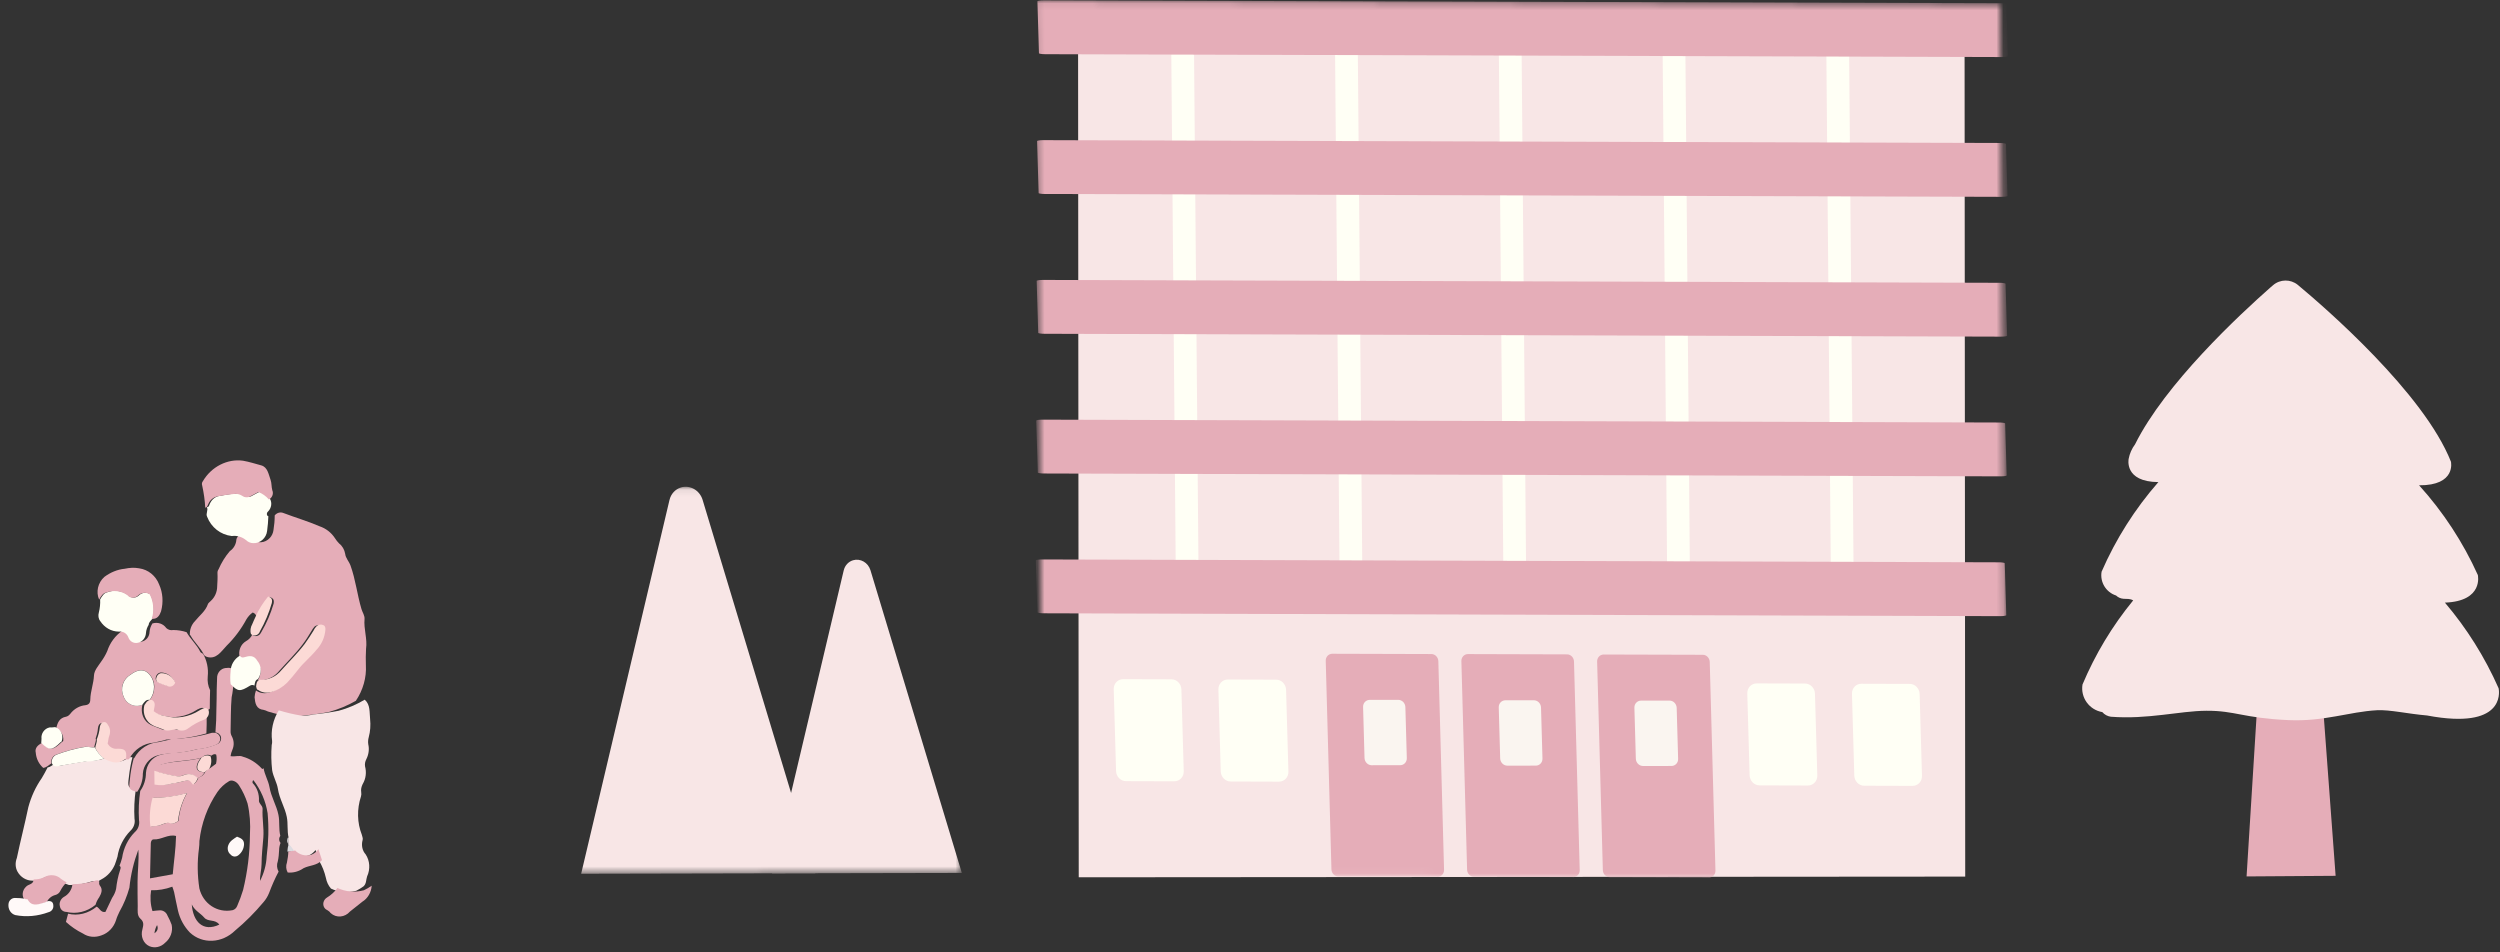<svg width="365" height="139" viewBox="0 0 365 139" fill="none" xmlns="http://www.w3.org/2000/svg">
<rect x="0" y="0" width="365" height="139" fill="#333333" stroke="none"/>
<path d="M157.399 4.246L157.495 128.085L286.922 127.984L286.826 4.145L157.399 4.246Z" fill="#F8E6E6"/>
<path d="M171.002 7.094L171.673 84.688L174.995 84.659L174.324 7.065L171.002 7.094Z" fill="#FFFFF5"/>
<path d="M194.913 6.886L195.584 84.481L198.906 84.452L198.235 6.858L194.913 6.886Z" fill="#FFFFF5"/>
<path d="M218.825 6.679L219.496 84.273L222.818 84.244L222.148 6.65L218.825 6.679Z" fill="#FFFFF5"/>
<path d="M242.736 6.471L243.406 84.065L246.728 84.037L246.058 6.442L242.736 6.471Z" fill="#FFFFF5"/>
<path d="M266.634 6.263L267.305 83.857L270.627 83.829L269.956 6.235L266.634 6.263Z" fill="#FFFFF5"/>
<mask id="mask0_262_2284" style="mask-type:luminance" maskUnits="userSpaceOnUse" x="151" y="0" width="143" height="129">
<path d="M151.099 0.069L152.247 127.783L293.176 128.245L292.027 0.531L151.099 0.069Z" fill="white"/>
</mask>
<g mask="url(#mask0_262_2284)">
<path d="M291.77 82.097L152.144 81.678C151.647 81.678 151.228 81.743 151.23 81.819L151.457 89.4C151.46 89.477 151.87 89.54 152.38 89.54L292.006 89.959C292.516 89.958 292.922 89.894 292.92 89.817L292.693 82.237C292.69 82.16 292.28 82.096 291.77 82.097Z" fill="#E5ADB8"/>
<path d="M291.831 61.686L152.204 61.268C151.707 61.268 151.288 61.332 151.291 61.409L151.518 68.99C151.52 69.066 151.931 69.13 152.441 69.13L292.067 69.548C292.577 69.548 292.983 69.484 292.98 69.407L292.753 61.826C292.751 61.75 292.341 61.686 291.831 61.686Z" fill="#E5ADB8"/>
<path d="M291.891 41.289L152.265 40.87C151.768 40.871 151.349 40.935 151.351 41.012L151.578 48.592C151.581 48.669 151.991 48.733 152.501 48.732L292.127 49.151C292.637 49.15 293.043 49.086 293.041 49.01L292.814 41.429C292.811 41.352 292.401 41.288 291.891 41.289Z" fill="#E5ADB8"/>
<path d="M291.952 20.879L152.326 20.46C151.828 20.46 151.409 20.525 151.412 20.601L151.639 28.182C151.641 28.259 152.052 28.322 152.562 28.322L292.188 28.74C292.698 28.74 293.104 28.676 293.101 28.599L292.875 21.019C292.872 20.942 292.462 20.878 291.952 20.879Z" fill="#E5ADB8"/>
<path d="M292 0.468L152.374 0.05C151.877 0.05 151.458 0.114 151.461 0.191L151.688 7.772C151.69 7.848 152.101 7.912 152.611 7.912L292.237 8.33C292.747 8.33 293.153 8.266 293.15 8.189L292.923 0.608C292.921 0.532 292.511 0.468 292 0.468Z" fill="#E5ADB8"/>
<path d="M209.875 128.008L195.4 127.967C194.857 127.967 194.408 127.495 194.391 126.934L193.557 96.482C193.539 95.908 193.971 95.448 194.514 95.448L208.989 95.49C209.531 95.489 209.98 95.961 209.998 96.535L210.832 126.987C210.85 127.561 210.418 128.021 209.875 128.021" fill="#E5ADB8"/>
<path d="M204.427 111.721L200.243 111.724C199.694 111.711 199.24 111.24 199.221 110.665L199.011 103.215C198.993 102.641 199.43 102.181 199.979 102.181L204.162 102.178C204.712 102.19 205.166 102.662 205.184 103.236L205.394 110.687C205.412 111.261 204.975 111.721 204.427 111.721Z" fill="#FAF5F0"/>
<path d="M229.68 128.057L215.205 128.015C214.662 128.016 214.214 127.544 214.196 126.983L213.362 96.53C213.344 95.956 213.776 95.497 214.319 95.496L228.794 95.538C229.337 95.538 229.786 96.009 229.804 96.584L230.638 127.036C230.655 127.61 230.223 128.069 229.681 128.07" fill="#E5ADB8"/>
<path d="M224.232 111.782L220.049 111.785C219.499 111.773 219.045 111.301 219.027 110.727L218.817 103.276C218.799 102.702 219.235 102.242 219.784 102.242L223.968 102.239C224.517 102.252 224.971 102.724 224.989 103.298L225.2 110.748C225.218 111.322 224.781 111.782 224.232 111.782Z" fill="#FAF5F0"/>
<path d="M249.499 128.118L235.024 128.076C234.481 128.077 234.032 127.605 234.015 127.044L233.181 96.591C233.163 96.017 233.595 95.558 234.138 95.558L248.613 95.599C249.155 95.599 249.604 96.07 249.622 96.645L250.456 127.097C250.474 127.671 250.042 128.13 249.499 128.131" fill="#E5ADB8"/>
<path d="M244.038 111.831L239.854 111.833C239.305 111.821 238.851 111.349 238.833 110.775L238.622 103.325C238.604 102.75 239.041 102.291 239.59 102.29L243.774 102.288C244.323 102.3 244.777 102.772 244.795 103.346L245.006 110.797C245.024 111.371 244.587 111.83 244.038 111.831Z" fill="#FAF5F0"/>
<path d="M171.455 114.069L164.396 114.048C163.614 114.048 162.97 113.385 162.945 112.569L162.604 100.628C162.579 99.811 163.193 99.16 163.975 99.16L171.034 99.18C171.816 99.18 172.46 99.843 172.485 100.659L172.826 112.601C172.852 113.417 172.237 114.068 171.455 114.069Z" fill="#FFFFF5"/>
<path d="M186.738 114.121L179.678 114.1C178.896 114.1 178.253 113.437 178.227 112.621L177.887 100.68C177.861 99.863 178.475 99.212 179.257 99.211L186.317 99.232C187.098 99.232 187.742 99.895 187.768 100.711L188.108 112.653C188.134 113.469 187.519 114.12 186.738 114.121Z" fill="#FFFFF5"/>
<path d="M263.955 114.686L256.896 114.665C256.114 114.665 255.47 114.002 255.445 113.186L255.104 101.245C255.079 100.428 255.693 99.777 256.475 99.777L263.534 99.797C264.316 99.797 264.96 100.46 264.985 101.276L265.326 113.218C265.352 114.034 264.737 114.685 263.955 114.686Z" fill="#FFFFF5"/>
<path d="M279.238 114.738L272.178 114.717C271.396 114.717 270.753 114.054 270.727 113.238L270.387 101.297C270.361 100.48 270.975 99.829 271.757 99.829L278.817 99.85C279.598 99.849 280.242 100.512 280.268 101.328L280.608 113.27C280.634 114.086 280.019 114.737 279.238 114.738Z" fill="#FFFFF5"/>
</g>
<mask id="mask1_262_2284" style="mask-type:luminance" maskUnits="userSpaceOnUse" x="82" y="70" width="59" height="58">
<path d="M139.635 70.959L82.999 71.071L83.804 127.553L140.441 127.441L139.635 70.959Z" fill="white"/>
</mask>
<g mask="url(#mask1_262_2284)">
<path d="M97.749 72.979L84.848 127.566L119.036 127.492L102.579 72.976C102.159 71.586 100.746 70.77 99.42 71.167C98.589 71.422 97.953 72.112 97.749 72.992" fill="#F8E6E6"/>
<path d="M123.185 83.267L112.724 127.506L140.428 127.449L127.091 83.265C126.751 82.13 125.612 81.48 124.539 81.799C123.864 82.004 123.346 82.566 123.186 83.28" fill="#F8E6E6"/>
</g>
<path d="M341 127.869L328 127.959L330.613 86.01L337.888 85.959L341 127.869Z" fill="#E5ADB8"/>
<path d="M364.782 100.455C362.787 95.942 360.144 91.728 356.957 87.983C362.658 87.774 361.764 83.951 361.764 83.951C359.6 79.165 356.711 74.743 353.187 70.854C358.641 70.893 357.838 67.408 357.838 67.408C353.861 57.367 339.428 44.882 335.554 41.657C335.554 41.657 335.515 41.618 335.477 41.592C334.427 40.733 332.898 40.746 331.862 41.644C331.693 41.787 331.564 41.904 331.525 41.93C326.939 45.974 316.108 56.041 311.716 64.872C311.249 65.496 310.926 66.224 310.783 66.992C310.783 66.992 310.058 70.347 315.123 70.386C311.703 74.288 308.904 78.71 306.832 83.47C306.572 84.991 307.479 86.474 308.943 86.942C309.241 87.228 309.63 87.397 310.045 87.423L310.744 87.449C310.99 87.462 311.224 87.527 311.444 87.657C308.399 91.377 305.912 95.5 304.046 99.935C303.735 101.846 305.031 103.641 306.935 103.966C307.259 104.343 307.713 104.578 308.192 104.643C313.607 105.059 318.194 103.797 322.119 103.771C326.356 103.745 327.47 104.838 334.116 105.137C339.363 105.371 342.952 103.914 347.059 103.693C348.937 103.602 351.477 104.213 354.353 104.461C355.066 104.591 355.752 104.708 356.426 104.786C366.091 105.956 364.795 100.481 364.795 100.481" fill="#F8E6E6"/>
<path d="M27.719 92.735C27.669 91.968 27.933 91.227 28.479 90.667C29.111 89.877 30.002 89.242 30.358 88.195C30.418 88.016 30.644 87.89 30.775 87.737C31.368 87.202 31.708 86.411 31.708 85.619C31.747 84.98 31.786 84.341 31.753 83.702C31.741 83.497 31.778 83.293 31.91 83.115C32.335 82.145 32.876 81.252 33.557 80.463C34.116 80.082 34.47 79.469 34.512 78.779C34.525 78.575 34.733 78.346 34.843 78.142C35.555 78.042 36.272 78.25 36.83 78.687C37.517 79.38 38.664 79.333 39.394 78.544C39.68 78.238 39.876 77.83 39.927 77.395C40.043 76.68 40.111 75.965 40.107 75.249C40.422 74.867 40.918 74.715 41.37 74.896C43.129 75.568 44.923 76.087 46.654 76.835C47.584 77.145 48.373 77.762 48.907 78.582C49.084 78.864 49.288 79.121 49.517 79.352C49.982 79.711 50.289 80.249 50.398 80.863C50.458 81.477 50.941 81.939 51.17 82.554C51.92 84.627 52.15 86.827 52.776 88.925C52.916 89.412 53.255 89.847 53.224 90.359C53.084 91.841 53.655 93.249 53.443 94.731C53.394 95.523 53.394 96.316 53.419 97.108C53.526 98.923 53 100.762 51.956 102.317C50.72 103.028 49.422 103.559 48.06 103.937C46.779 104.188 45.503 104.361 44.23 104.484C43.661 104.635 43.074 104.684 42.492 104.656C41.335 104.472 40.207 104.212 39.108 103.875C38.919 103.772 38.705 103.695 38.489 103.643C37.401 103.536 37.258 102.692 37.167 101.797C37.187 101.464 37.256 101.132 37.374 100.801C37.932 101.212 38.656 101.317 39.352 101.09C40.194 100.838 40.953 100.381 41.6 99.744C42.147 99.158 42.645 98.573 43.122 97.935C43.919 96.839 44.993 96 45.86 94.956C46.59 94.166 47.068 93.12 47.158 92.047C47.175 91.766 47.145 91.459 46.859 91.355C46.552 91.201 46.183 91.276 45.927 91.479C45.744 91.683 45.584 91.912 45.447 92.168C45.041 92.831 44.661 93.468 44.186 94.08C43.152 95.456 41.937 96.627 40.812 97.9C40.021 98.894 38.821 99.426 37.635 99.319C38.196 98.503 38.166 97.404 37.553 96.686C37.048 95.789 36.333 95.939 35.615 96.141C35.365 96.242 35.104 96.139 34.996 95.909C34.757 95.038 35.133 94.069 35.916 93.612C36.293 93.409 36.63 93.078 36.825 92.669C37.147 92.978 37.661 92.928 37.975 92.572C38.054 92.47 38.109 92.368 38.164 92.266C38.925 90.965 39.521 89.587 39.95 88.132C40.061 87.519 39.853 87.339 39.377 87.158C38.593 88.05 37.946 89.07 37.467 90.141C37.438 89.809 37.212 89.527 36.902 89.423C36.522 89.677 36.208 90.034 35.964 90.442C35.195 91.87 34.215 93.17 33.075 94.29C32.295 95.105 31.562 96.355 30.154 95.889C30.037 95.812 29.823 95.734 29.782 95.606C29.264 94.53 28.361 93.785 27.792 92.735" fill="#E5ADB8"/>
<path d="M40.682 127.246C40.137 128.264 39.687 129.309 39.284 130.379C39.086 130.864 38.816 131.322 38.479 131.703C37.203 133.23 35.813 134.628 34.312 135.872C32.412 137.728 29.553 137.87 27.724 136.152C26.883 135.281 26.273 134.181 25.986 132.954C25.774 132.06 25.611 131.166 25.424 130.272C25.367 130.016 25.261 129.761 25.159 129.454C24.146 129.833 23.096 130.007 22.059 129.977C21.901 130.998 21.958 132.045 22.261 133.016C22.577 132.991 22.895 132.916 23.209 132.917C23.745 132.843 24.258 133.151 24.445 133.663C24.684 134.098 24.898 134.558 25.063 135.018C25.27 135.989 24.894 137.008 24.107 137.643C23.488 138.279 22.582 138.479 21.805 138.144C20.912 137.732 20.493 136.684 20.796 135.664C20.956 135.027 21.03 134.593 20.503 134.132C19.975 133.67 20.118 132.905 20.107 132.292C20.081 131.118 20.082 129.918 20.082 128.719C20.082 127.136 20.321 125.58 20.197 124.048C19.533 125.832 19.08 127.719 18.893 129.607C18.553 130.831 18.071 132.003 17.449 133.098C17.255 133.506 17.061 133.913 16.938 134.347C16.609 135.392 15.809 136.231 14.823 136.559C13.908 136.912 12.898 136.832 12.109 136.293C11.218 135.855 10.382 135.29 9.627 134.598L9.941 133.399C11.369 133.763 12.915 133.36 14.111 132.37C14.556 132.601 14.709 133.266 15.393 133.141C15.699 132.478 16.03 131.791 16.362 131.103C16.628 130.696 16.848 130.263 16.95 129.778C17.054 128.86 17.23 127.941 17.526 127.049C17.588 126.82 17.723 126.591 17.444 126.411C17.588 126.028 17.732 125.646 17.829 125.238C18.035 123.835 18.671 122.511 19.675 121.494C20.184 121.062 20.419 120.374 20.291 119.709C20.207 118.305 20.269 116.876 20.475 115.473C21.029 114.71 21.304 113.766 21.311 112.848C21.384 111.648 22.172 110.605 23.281 110.252C23.895 110.076 24.505 109.976 25.112 109.928C26.419 109.882 27.712 109.683 28.99 109.331C29.936 109.258 30.845 109.007 31.738 108.627C32.16 108.45 32.382 107.966 32.239 107.532C32.22 107.455 32.178 107.353 32.108 107.302C31.953 107.071 31.72 106.943 31.454 106.942C31.551 105.742 31.598 104.568 31.598 103.369C31.628 102.476 31.634 101.582 31.64 100.689C31.673 100.153 31.658 99.591 31.692 99.03C31.666 98.264 32.214 97.603 32.943 97.529C32.967 97.529 33.016 97.529 33.04 97.53C33.407 97.454 33.764 97.532 34.069 97.687C34.008 98.299 33.993 98.937 34.077 99.55C34.056 100.29 33.985 101.056 33.82 101.795C33.672 103.428 33.718 105.062 33.667 106.695C33.65 106.976 33.706 107.257 33.837 107.487C34.163 108.076 34.217 108.791 33.935 109.453C33.795 109.759 33.703 110.09 33.66 110.396C34.304 110.527 34.927 110.223 35.467 110.48C36.488 110.765 37.419 111.356 38.168 112.15C38.257 112.278 38.35 112.33 38.482 112.152C38.64 113.122 39.169 113.967 39.332 114.861C39.579 116.368 40.376 117.571 40.653 118.976C40.86 119.946 40.672 121.043 40.926 122.04C40.69 122.345 40.71 122.805 40.961 123.061C40.818 123.418 40.746 123.8 40.749 124.157C40.716 124.693 40.684 125.229 40.555 125.765C40.38 126.249 40.42 126.785 40.66 127.22M30.578 112.222L31.539 111.511C31.638 111.077 31.666 110.618 31.571 110.184C31.292 110.004 31.064 110.182 30.837 110.334C30.394 110.077 29.831 110.202 29.468 110.609C27.55 111.163 25.554 111.002 23.633 111.606C23.091 111.783 22.911 111.961 22.903 112.497C22.911 113.16 22.919 113.824 22.928 114.462C23.716 114.618 24.516 114.571 25.303 114.344C26.105 114.271 26.895 113.993 27.701 113.843C27.985 113.947 28.111 114.254 28.316 114.459C28.62 114.23 28.857 113.899 28.977 113.517C29.442 113.417 29.826 113.061 30.023 112.602C30.179 112.424 30.406 112.272 30.629 112.171M36.491 121.868C36.586 120.312 36.485 118.78 36.14 117.298C35.835 116.352 35.429 115.483 34.899 114.664C34.526 114.05 33.792 113.792 33.413 114.071C32.762 114.451 32.198 114.985 31.748 115.621C30.29 117.759 29.391 120.231 29.115 122.783C29.118 123.14 29.095 123.523 29.049 123.88C28.786 125.819 28.812 127.784 29.106 129.7C29.646 131.948 31.736 133.335 33.962 132.885C34.257 132.809 34.512 132.581 34.627 132.275C34.964 131.51 35.253 130.72 35.494 129.93C36.139 127.278 36.473 124.548 36.492 121.843M25.705 122.054C24.564 121.743 23.544 122.632 22.413 122.551C22.172 122.55 22.034 122.831 22.018 123.086L21.899 128.241L25.221 127.642C25.379 125.831 25.66 123.994 25.703 122.08M27.342 115.782C25.718 116.26 24.061 116.509 22.395 116.476C22.022 117.853 21.913 119.257 22.095 120.636C22.505 120.637 22.919 120.588 23.336 120.488C23.877 120.337 24.405 119.981 24.95 120.162C25.4 120.317 25.679 120.089 26.055 119.861C26.192 118.406 26.615 117.004 27.345 115.731M36.923 113.958C36.923 113.958 36.867 114.085 36.864 114.136C36.859 114.213 36.856 114.264 36.9 114.34C37.536 115.007 37.865 115.952 37.806 116.922C37.794 117.126 37.974 117.331 38.107 117.536C38.242 117.69 38.328 117.869 38.34 118.073C38.253 119.502 38.558 120.856 38.447 122.285C38.344 123.586 38.192 124.887 38.187 126.163C38.186 126.98 37.919 127.796 37.966 128.613C38.541 127.492 38.881 126.268 38.933 125.018C39.205 122.926 39.261 120.808 39.073 118.739C38.795 116.952 38.072 115.315 37.021 113.932C37.021 113.932 36.973 113.932 36.949 113.932M32 134.97C31.42 134.176 30.377 134.631 29.814 133.965C29.25 133.299 28.448 132.99 27.998 132.044C28.183 134.571 29.635 136.109 32.022 134.995M22.548 136.258C23.001 135.954 23.13 135.555 22.934 135.06C22.72 135.417 22.597 135.85 22.548 136.258Z" fill="#E5ADB8"/>
<path d="M42.141 122.325C41.893 121.305 42.075 120.237 41.871 119.268C41.598 117.867 40.793 116.641 40.572 115.164C40.435 114.272 39.893 113.404 39.736 112.461C39.594 111.238 39.572 110.016 39.67 108.769C39.729 108.566 39.74 108.387 39.728 108.184C39.51 106.655 39.866 105.052 40.705 103.706C41.777 104.042 42.9 104.301 44.005 104.484C44.573 104.512 45.145 104.463 45.723 104.313C46.964 104.19 48.208 104.017 49.457 103.768C50.783 103.417 52.05 102.862 53.254 102.154C54.088 102.896 53.928 103.99 54.036 104.983C54.125 105.875 54.072 106.766 53.83 107.656C53.739 107.987 53.718 108.343 53.769 108.674C53.939 109.413 53.823 110.177 53.474 110.863C53.313 111.168 53.245 111.524 53.295 111.88C53.528 112.747 53.425 113.689 52.951 114.476C52.762 114.857 52.667 115.264 52.738 115.672C52.773 115.876 52.761 116.079 52.702 116.283C52.093 118.139 52.142 120.125 52.822 121.859C52.878 122.114 53.026 122.42 52.941 122.649C52.73 123.412 52.897 124.202 53.387 124.739C53.997 125.658 54.09 126.881 53.6 127.948C53.429 128.431 53.514 128.992 53.087 129.397C52.74 129.65 52.37 129.878 52.004 130.055C50.751 130.381 49.452 130.273 48.322 129.734C47.944 129.3 47.691 128.764 47.583 128.178C47.375 127.286 47.045 126.444 46.593 125.679L46.069 124.098C45.811 124.453 45.462 124.732 45.048 124.908C44.252 125.134 43.412 124.902 42.853 124.314C42.637 123.956 42.372 123.624 42.106 123.318C42.102 122.987 42.075 122.63 42.071 122.299" fill="#F8E6E6"/>
<path d="M19.824 115.289C19.616 116.695 19.552 118.127 19.636 119.533C19.768 120.173 19.53 120.863 19.015 121.321C18.026 122.34 17.359 123.667 17.151 125.073C17.052 125.482 16.883 125.865 16.762 126.248C16.364 127.167 15.683 127.931 14.802 128.388C14.523 128.566 14.221 128.718 13.919 128.87C13.744 128.537 13.492 128.664 13.22 128.739C12.2 129.068 11.141 129.242 10.07 129.213L9.45 128.98C9.165 128.851 8.884 128.671 8.627 128.491C7.957 127.874 6.987 127.794 6.177 128.276C5.724 128.504 5.23 128.605 4.72 128.577C3.818 128.573 2.996 128.059 2.557 127.264C2.228 126.675 2.2 125.933 2.46 125.269C2.978 122.79 3.617 120.338 4.134 117.859C4.545 116.327 5.194 114.897 6.103 113.597C6.427 113.087 6.679 112.551 6.954 112.04C7.421 111.991 7.737 111.609 8.141 111.38C8.446 111.97 8.972 111.741 9.44 111.667C10.575 111.441 11.682 111.292 12.816 111.092C13.717 111.096 14.653 110.946 15.525 110.643C15.903 110.849 16.283 111.004 16.691 111.108C17.41 111.315 18.178 111.114 18.749 110.554L19.334 110.556C19.079 111.527 18.922 112.498 18.812 113.495C18.632 114.849 18.669 115.029 19.847 115.315" fill="#F8E6E6"/>
<path d="M18.787 110.877L18.197 110.875C18.288 109.798 18.086 109.49 16.956 109.485C16.335 109.585 15.739 109.275 15.455 108.71C15.574 108.377 15.55 107.967 15.694 107.634C15.899 107.097 15.837 106.507 15.545 106.07C15.369 105.736 15.188 105.479 14.788 105.58C14.438 105.681 14.343 106.014 14.3 106.321C14.262 106.936 14.078 107.525 13.845 108.114C12.271 108.108 10.715 108.229 9.149 108.505C9.451 107.609 9.016 106.684 8.196 106.425C8.373 105.554 8.641 104.811 9.659 104.636C9.884 104.586 10.09 104.433 10.25 104.228C10.812 103.487 11.627 103.029 12.492 102.955C12.989 102.88 13.177 102.625 13.184 102.112C13.208 100.933 13.671 99.807 13.721 98.602C13.767 97.859 14.374 97.194 14.78 96.581C15.13 96.095 15.432 95.584 15.662 95.046C16.056 93.843 16.834 92.795 17.862 92.081C18.481 92.007 19.026 92.342 19.261 92.907C19.47 93.498 20.064 93.833 20.664 93.682C21.311 93.556 21.814 92.969 21.832 92.276C21.859 91.841 22.009 91.406 22.254 91.022C23.031 90.794 23.826 91.054 24.278 91.697C24.557 91.954 24.919 92.058 25.293 91.983C25.956 91.986 26.613 92.091 27.24 92.298C27.815 93.326 28.726 94.099 29.249 95.178C29.315 95.306 29.509 95.359 29.65 95.462C30.204 96.438 30.452 97.593 30.331 98.746C30.262 99.463 30.367 100.156 30.673 100.773C30.642 101.67 30.635 102.567 30.629 103.464C30.297 103.668 30.125 104.052 30.175 104.437C30.195 105.309 30.164 106.206 30.135 107.077C28.207 107.634 26.246 107.933 24.277 107.977C24.179 107.976 24.1 108.053 24 108.078C23.476 108.204 22.954 108.305 22.43 108.431C20.973 108.527 19.641 109.394 18.893 110.749C18.89 110.801 18.788 110.851 18.738 110.877M20.808 102.861C20.588 103.629 20.709 104.45 21.138 105.067C21.746 105.967 22.748 106.073 23.632 106.487C24.301 106.797 25.024 106.236 25.647 106.495C26.103 106.677 26.65 106.576 27.062 106.27C27.759 105.735 28.548 105.302 29.378 104.998C29.86 104.769 30.14 104.206 30 103.693C29.739 103.153 29.283 103.357 28.878 103.56C28.827 103.585 28.751 103.611 28.699 103.662C27.162 104.655 25.325 104.956 23.659 104.462C23.098 104.383 22.572 104.15 22.127 103.789C22.165 103.174 22.523 102.56 21.883 102.173C22.766 101.023 22.743 99.407 21.795 98.429C21.13 97.658 20.173 97.628 19.012 98.521C17.94 99.157 17.511 100.514 18.008 101.619C18.402 102.8 19.645 103.369 20.782 102.886M25.484 99.598C25.17 98.725 24.367 98.183 23.458 98.18C23.111 98.23 22.825 98.485 22.753 98.844C22.66 99.151 22.787 99.485 23.076 99.588C23.483 99.769 23.915 99.925 24.35 100.055C24.706 100.261 25.207 100.11 25.429 99.7C25.432 99.649 25.484 99.598 25.486 99.572" fill="#E5ADB8"/>
<path d="M39.181 75.356C39.161 76.074 39.092 76.793 38.998 77.512C38.883 78.564 37.969 79.356 36.961 79.301C36.541 79.299 36.159 79.092 35.856 78.808C35.291 78.37 34.588 78.161 33.842 78.261C32.199 78.075 30.835 76.991 30.24 75.448C29.999 74.959 30.447 74.499 30.203 74.061C30.576 74.011 30.549 73.652 30.685 73.447C30.967 72.883 31.486 72.474 32.084 72.4C32.833 72.249 33.557 72.123 34.325 72.075C34.774 72 35.214 72.078 35.568 72.337C35.945 72.621 36.463 72.623 36.876 72.342C37.232 72.164 37.59 71.96 37.922 71.781C38.5 72.015 39.045 72.376 39.435 72.866C39.745 73.432 39.625 74.176 39.15 74.662C38.969 74.79 38.902 75.072 39.015 75.252C39.036 75.303 39.084 75.329 39.132 75.355" fill="#FFFFF5"/>
<path d="M21.732 91.183C21.487 91.566 21.339 91.976 21.311 92.437C21.268 93.128 20.79 93.715 20.144 93.841C19.546 93.992 18.953 93.657 18.744 93.067C18.535 92.477 17.967 92.141 17.349 92.216C16.245 92.211 15.251 91.618 14.645 90.693C14.371 90.359 14.303 89.872 14.428 89.437C14.591 88.797 14.655 88.157 14.621 87.517C14.868 87.082 15.194 86.571 15.592 86.496C16.649 86.065 17.817 86.223 18.71 86.867C19.074 87.33 19.758 87.384 20.225 86.976C20.697 86.491 21.439 86.391 21.955 86.778C22.502 87.856 22.619 89.137 22.25 90.34C22.036 90.621 21.729 90.824 21.704 91.234" fill="#FFFFF5"/>
<path d="M39.252 72.921C38.836 72.43 38.312 72.068 37.731 71.834C37.397 72.013 37.036 72.217 36.678 72.396C36.263 72.678 35.742 72.675 35.362 72.391C35.004 72.157 34.564 72.052 34.112 72.128C33.363 72.202 32.611 72.302 31.857 72.454C31.257 72.529 30.709 72.939 30.451 73.504C30.314 73.71 30.316 74.07 29.965 74.12C29.909 73.038 29.753 71.956 29.521 70.899C29.436 70.667 29.477 70.409 29.637 70.23C30.86 68.148 33.195 66.947 35.484 67.265C36.393 67.423 37.269 67.71 38.148 67.946C39.075 68.207 39.209 69.238 39.505 70.063C39.675 70.528 39.615 71.094 39.758 71.584C39.975 72.074 39.74 72.666 39.277 72.922" fill="#E5ADB8"/>
<path d="M22.16 90.353C22.532 89.147 22.414 87.862 21.864 86.781C21.343 86.419 20.597 86.493 20.122 86.979C19.652 87.388 18.962 87.36 18.596 86.896C17.697 86.25 16.544 86.117 15.456 86.523C15.032 86.599 14.703 87.111 14.478 87.547C13.979 86.441 14.286 85.08 15.228 84.236C16.11 83.572 17.149 83.139 18.193 83.041C18.895 82.889 19.614 82.841 20.298 82.972C21.645 83.157 22.75 84.061 23.238 85.347C23.78 86.557 23.869 87.919 23.514 89.254C23.302 89.869 22.948 90.407 22.21 90.353" fill="#E5ADB8"/>
<path d="M10.6 129.086C11.662 129.09 12.734 128.941 13.793 128.612C14.044 128.536 14.324 128.408 14.501 128.743C14.439 128.948 14.476 129.153 14.589 129.307C15.048 129.874 14.789 130.463 14.484 131C14.241 131.333 14.07 131.691 13.946 132.101C12.721 133.123 11.141 133.501 9.681 133.136C9.211 133.134 8.812 132.799 8.743 132.311C8.602 131.798 8.86 131.234 9.322 130.954C10.012 130.597 10.501 129.881 10.574 129.112" fill="#E5ADB8"/>
<path d="M49.276 129.651C50.46 130.196 51.818 130.331 53.133 129.976C53.517 129.797 53.904 129.567 54.268 129.311C54.208 130.263 53.705 131.162 52.904 131.648C52.302 132.135 51.7 132.622 51.099 133.083C50.349 133.955 49.1 134.053 48.301 133.329C48.231 133.251 48.137 133.174 48.092 133.096C47.997 133.019 47.878 132.941 47.758 132.863C47.275 132.655 47.063 132.062 47.294 131.548C47.382 131.343 47.542 131.163 47.749 131.035C48.343 130.677 48.87 130.19 49.278 129.625" fill="#E5ADB8"/>
<path d="M4.95 128.394C5.446 128.396 5.947 128.321 6.408 128.091C7.232 127.606 8.244 127.687 8.9 128.307C9.16 128.514 9.448 128.669 9.736 128.824C9.368 129.157 9.07 129.567 8.844 130.003C8.699 130.337 8.41 130.593 8.083 130.669C7.554 130.795 7.083 131.179 6.828 131.692C6.65 131.768 6.446 131.845 6.268 131.921C5.382 132.2 4.47 132.505 3.917 131.423C3.896 131.372 3.719 131.422 3.62 131.422C3.134 130.854 3.24 129.955 3.818 129.443C3.976 129.29 4.181 129.188 4.384 129.111C4.716 128.958 4.875 128.805 4.897 128.445" fill="#E5ADB8"/>
<path d="M9.204 108.234C10.798 107.956 12.384 107.807 13.984 107.839C14.056 108.28 13.806 108.668 13.754 109.108C13.272 109.209 12.813 108.949 12.356 109.05C10.94 109.278 9.565 109.661 8.207 110.174C7.695 110.353 7.384 110.922 7.526 111.44C7.136 111.672 6.812 112.059 6.308 112.109C5.692 111.562 5.291 110.784 5.221 109.902C5.04 109.202 5.569 108.738 6.163 108.455C7.367 109.6 7.719 109.576 9.023 108.337C9.076 108.286 9.153 108.26 9.204 108.234Z" fill="#E5ADB8"/>
<path d="M3.721 131.291C3.721 131.291 3.974 131.266 4.023 131.292C4.582 132.387 5.482 132.078 6.405 131.796C6.609 131.745 6.792 131.641 6.972 131.564C7.453 131.514 7.77 131.671 7.786 132.218C7.834 132.66 7.531 133.075 7.097 133.177C5.501 133.769 3.832 133.918 2.218 133.599C1.552 133.389 1.166 132.737 1.237 132.009C1.269 131.489 1.696 131.101 2.174 131.102C2.174 131.102 2.174 131.102 2.199 131.103C2.702 131.105 3.203 131.133 3.699 131.239" fill="#FFF9F8"/>
<path d="M43.121 124.2C43.705 124.794 44.585 125.029 45.42 124.801C45.852 124.648 46.217 124.367 46.49 123.982L47.011 125.578C46.264 126.398 45.2 126.317 44.328 126.75C43.627 127.236 42.817 127.464 42.002 127.384C41.756 126.946 41.715 126.406 41.895 125.918C42.003 125.378 42.087 124.839 42.095 124.299L43.122 124.174" fill="#E5ADB8"/>
<path d="M9.022 108.259C9.022 108.259 8.897 108.31 8.845 108.361C7.568 109.609 7.226 109.608 6.022 108.477L6.06 107.864C5.961 107.096 6.496 106.356 7.239 106.206C7.337 106.206 7.461 106.181 7.557 106.207L8.05 106.158C8.891 106.417 9.322 107.365 8.998 108.259" fill="#FFFFF5"/>
<path d="M37.63 100.727C37.441 100.624 37.454 100.419 37.393 100.214C37.441 99.831 37.442 99.421 37.917 99.244C39.109 99.351 40.29 98.819 41.109 97.824C42.239 96.549 43.46 95.377 44.498 94C44.952 93.388 45.359 92.724 45.765 92.086C45.879 91.831 46.04 91.601 46.248 91.397C46.531 91.168 46.901 91.118 47.209 91.273C47.496 91.376 47.526 91.684 47.508 91.965C47.418 93.039 46.962 94.087 46.205 94.877C45.358 95.922 44.28 96.762 43.454 97.859C42.975 98.497 42.45 99.083 41.925 99.67C41.274 100.307 40.511 100.79 39.666 101.017C38.968 101.244 38.241 101.139 37.679 100.727" fill="#FCDAD6"/>
<path d="M33.668 98.021C33.678 97.076 34.219 96.183 35.027 95.727C35.135 95.957 35.397 96.061 35.646 95.959C36.391 95.732 37.081 95.608 37.586 96.504C38.2 97.222 38.232 98.295 37.669 99.136C37.219 99.313 37.219 99.722 37.147 100.105C36.959 99.976 36.716 99.975 36.513 100.102C35.02 101.016 34.754 100.989 33.676 99.886C33.592 99.272 33.606 98.634 33.668 98.021Z" fill="#FFFFF5"/>
<path d="M36.651 92.595C36.49 92.111 36.569 91.577 36.832 91.12C36.971 90.764 37.133 90.434 37.295 90.079C37.761 88.987 38.41 87.997 39.149 87.084C39.588 87.264 39.815 87.418 39.683 88.053C39.269 89.476 38.69 90.873 37.952 92.168C37.807 92.625 37.343 92.878 36.926 92.749C36.833 92.723 36.719 92.646 36.653 92.57" fill="#FCDAD6"/>
<path d="M19.45 110.801C19.45 110.801 19.579 110.724 19.607 110.673C20.338 109.312 21.708 108.442 23.179 108.345C23.708 108.218 24.235 108.117 24.765 107.991C24.866 107.965 24.971 107.863 25.044 107.889C27.033 107.845 29.013 107.545 30.959 106.986L31.307 106.987C31.58 106.989 31.82 107.118 31.979 107.351C32.255 107.712 32.196 108.252 31.829 108.56C31.751 108.611 31.674 108.662 31.596 108.713C30.678 109.096 29.721 109.324 28.748 109.397C27.435 109.752 26.107 109.953 24.763 109.999C24.14 110.048 23.488 110.148 22.881 110.326C21.767 110.682 20.93 111.759 20.855 112.943C20.87 113.896 20.563 114.847 20.018 115.617C18.82 115.329 18.781 115.149 18.966 113.785C19.053 112.782 19.239 111.804 19.5 110.801" fill="#E5ADB8"/>
<path d="M27.3 115.753C26.583 117.03 26.127 118.437 25.988 119.895C25.607 120.098 25.321 120.353 24.864 120.198C24.312 119.991 23.748 120.372 23.223 120.524C22.8 120.625 22.381 120.648 21.962 120.672C21.777 119.289 21.89 117.856 22.27 116.475C23.964 116.482 25.65 116.233 27.299 115.779" fill="#FCDAD6"/>
<path d="M29.889 112.696C29.684 113.164 29.285 113.501 28.8 113.629C28.285 113.028 27.415 112.868 26.663 113.229C26.38 113.332 26.075 113.383 25.775 113.356C24.656 113.169 23.541 112.904 22.455 112.587C22.439 112.041 22.653 111.833 23.216 111.679C25.216 111.062 27.292 111.227 29.288 110.662C29.149 110.87 29.011 111.078 28.897 111.286C28.458 112.273 28.805 112.743 29.861 112.748" fill="#E5ADB8"/>
<path d="M22.532 112.531C23.62 112.875 24.739 113.142 25.862 113.329C26.163 113.357 26.467 113.332 26.753 113.202C27.507 112.839 28.354 112.999 28.871 113.603C28.746 113.995 28.497 114.334 28.18 114.568C27.968 114.332 27.835 114.044 27.54 113.912C26.7 114.039 25.875 114.323 25.036 114.425C24.215 114.657 23.379 114.706 22.557 114.545C22.548 113.891 22.54 113.211 22.532 112.531Z" fill="#FCDAD6"/>
<path d="M29.919 112.737C28.874 112.733 28.562 112.272 28.986 111.304C29.095 111.1 29.229 110.896 29.363 110.692C29.728 110.285 30.293 110.185 30.741 110.417C30.946 111.031 30.856 111.72 30.504 112.306C30.279 112.407 30.077 112.534 29.895 112.737" fill="#FCDAD6"/>
<path d="M42.966 124.208L41.955 124.332C41.979 123.949 42.026 123.566 42.169 123.234C42.468 123.542 42.717 123.875 42.94 124.233" fill="#DDDCE1"/>
<path d="M42.083 122.222C42.088 122.552 42.114 122.906 42.119 123.236C41.864 122.981 41.866 122.525 42.083 122.222Z" fill="#DDDCE1"/>
<path d="M13.902 109.219C13.928 108.785 14.193 108.403 14.123 107.969C14.351 107.408 14.509 106.796 14.571 106.184C14.614 105.878 14.731 105.547 15.052 105.446C15.445 105.345 15.625 105.576 15.799 105.908C16.111 106.344 16.148 106.931 15.946 107.466C15.805 107.797 15.829 108.206 15.711 108.537C15.992 109.1 16.579 109.408 17.191 109.309C18.305 109.313 18.504 109.62 18.415 110.692C17.848 111.251 17.084 111.452 16.37 111.245C15.965 111.141 15.587 110.987 15.211 110.781C14.655 110.37 14.203 109.833 13.903 109.193" fill="#FCDAD6"/>
<path d="M13.834 109.109C14.17 109.763 14.614 110.312 15.191 110.732C14.291 111.041 13.35 111.194 12.419 111.19C11.249 111.394 10.08 111.571 8.935 111.775C8.427 111.851 7.907 112.11 7.595 111.483C7.451 110.961 7.739 110.388 8.255 110.182C9.621 109.666 11.005 109.28 12.428 109.052C12.887 108.949 13.349 109.212 13.834 109.109Z" fill="#FFFFF5"/>
<path d="M20.801 102.89C19.65 103.371 18.417 102.804 18.026 101.627C17.531 100.552 17.957 99.173 19.02 98.539C20.171 97.649 21.12 97.678 21.78 98.448C22.694 99.448 22.719 101.033 21.844 102.179C21.312 102.1 21.068 102.508 20.802 102.865" fill="#FFFFF5"/>
<path d="M21.124 102.893C21.374 102.505 21.65 102.091 22.195 102.197C22.846 102.589 22.507 103.21 22.442 103.832C22.895 104.197 23.432 104.433 24.003 104.513C25.7 105.013 27.573 104.709 29.14 103.704C29.191 103.678 29.27 103.626 29.322 103.601C29.735 103.395 30.176 103.163 30.465 103.735C30.608 104.255 30.347 104.824 29.831 105.056C28.985 105.363 28.206 105.801 27.471 106.343C27.049 106.679 26.493 106.754 26.028 106.571C25.393 106.309 24.656 106.877 23.974 106.563C23.099 106.144 22.052 106.062 21.434 105.125C20.997 104.501 20.874 103.67 21.099 102.893" fill="#FCDAD6"/>
<path d="M25.574 99.677C25.423 100.113 24.961 100.343 24.572 100.213C24.522 100.213 24.474 100.187 24.451 100.161C24.012 100.031 23.575 99.875 23.164 99.693C22.872 99.589 22.719 99.255 22.838 98.947C22.91 98.588 23.201 98.306 23.55 98.282C24.469 98.285 25.279 98.828 25.597 99.703" fill="#FCDAD6"/>
<path d="M34.627 122.164C35.149 122.37 35.624 122.551 35.63 123.24C35.616 123.878 35.313 124.464 34.828 124.845C34.469 125.15 33.961 125.122 33.667 124.763C33.272 124.455 33.137 123.893 33.338 123.384C33.569 122.772 34.097 122.493 34.629 122.138" fill="#FFF9F8"/>
</svg>
